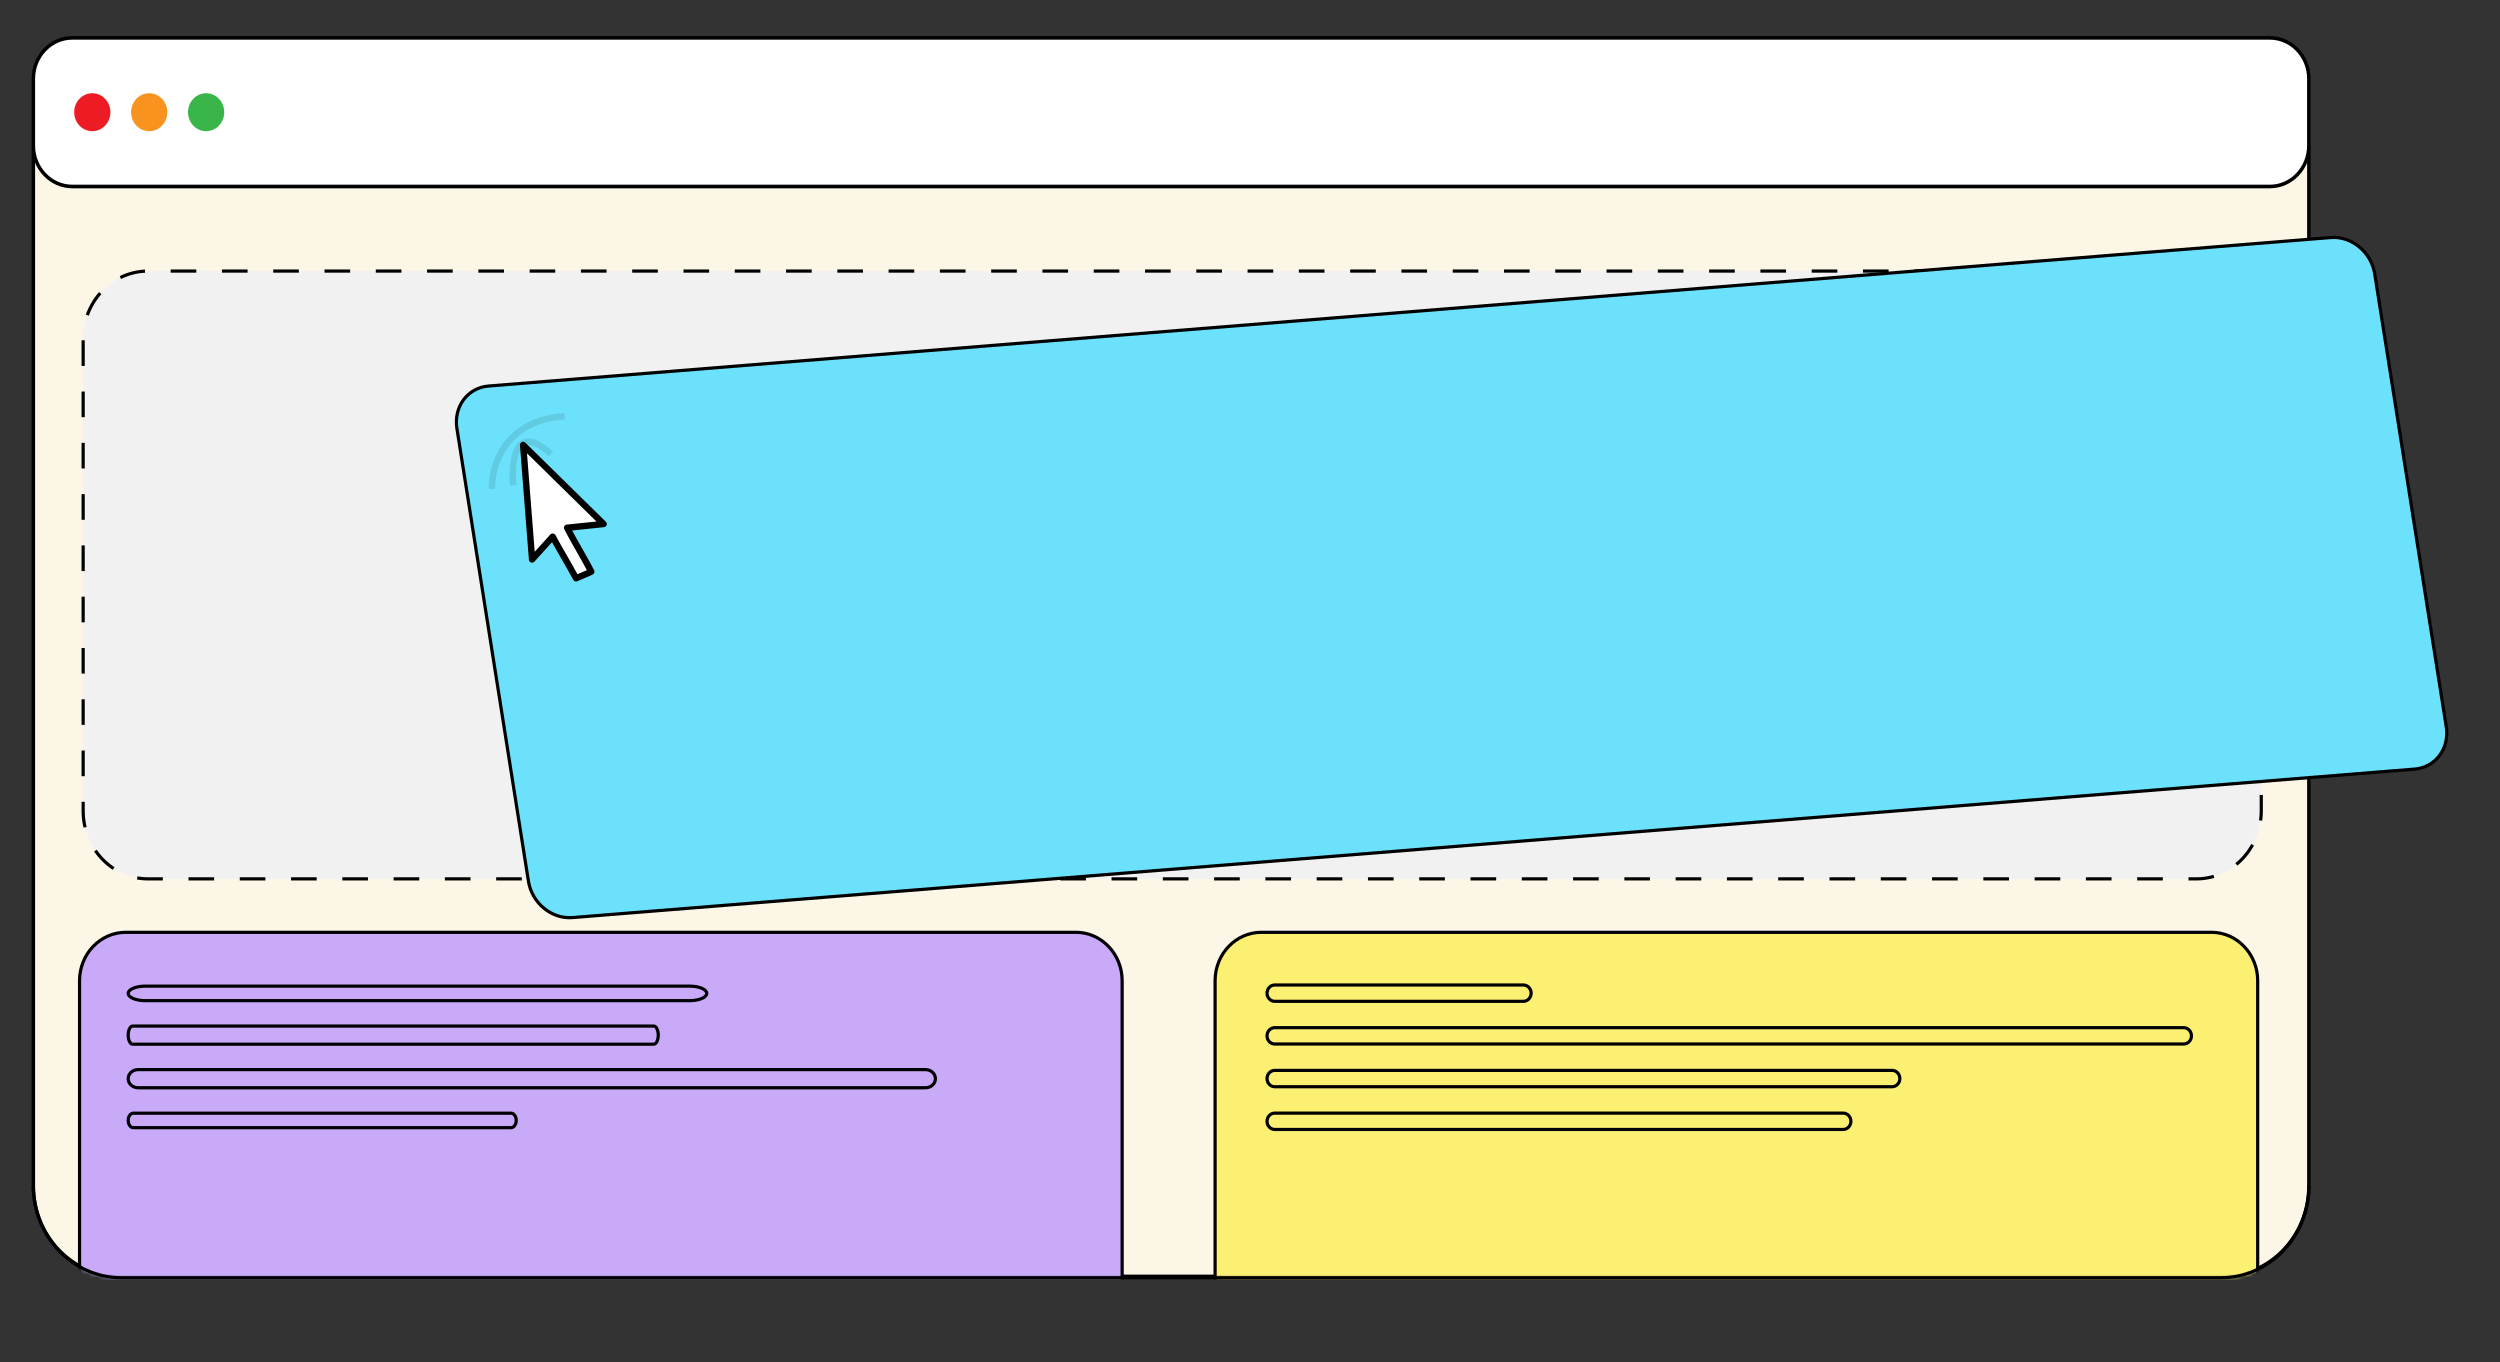 <svg width="780" height="425" viewBox="0 0 780 425" fill="none" xmlns="http://www.w3.org/2000/svg">
<rect x="0" y="0" width="780" height="425" fill="#333333" stroke="none"/>
<path d="M37.335 19.786H693.438C708.301 19.786 720.364 32.425 720.364 47.996V370.039C720.364 385.611 708.301 398.249 693.438 398.249H37.335C22.472 398.249 10.409 385.611 10.409 370.039V47.996C10.409 32.425 22.472 19.786 37.335 19.786Z" fill="#FCF6E6"/>
<path d="M693.438 20.352C707.987 20.352 719.823 32.753 719.823 47.996V370.039C719.823 385.282 707.987 397.683 693.438 397.683H37.335C22.786 397.683 10.95 385.282 10.95 370.039V47.996C10.95 32.753 22.786 20.352 37.335 20.352H693.438ZM693.438 19.22H37.335C22.169 19.22 9.869 32.108 9.869 47.996V370.039C9.869 385.928 22.169 398.815 37.335 398.815H693.438C708.604 398.815 720.904 385.928 720.904 370.039V47.996C720.904 32.108 708.604 19.22 693.438 19.22Z" fill="black"/>
<path d="M22.57 11.813H708.193C714.905 11.813 720.353 17.521 720.353 24.554V45.448C720.353 52.481 714.905 58.188 708.193 58.188H22.57C15.857 58.188 10.409 52.481 10.409 45.448V24.554C10.409 17.521 15.857 11.813 22.57 11.813Z" fill="white"/>
<path d="M708.193 12.38C714.603 12.38 719.813 17.838 719.813 24.554V45.448C719.813 52.164 714.603 57.622 708.193 57.622H22.569C16.16 57.622 10.95 52.164 10.95 45.448V24.554C10.95 17.838 16.16 12.38 22.569 12.38H708.193ZM708.193 11.247H22.569C15.554 11.247 9.869 17.204 9.869 24.554V45.448C9.869 52.798 15.554 58.755 22.569 58.755H708.193C715.208 58.755 720.894 52.798 720.894 45.448V24.554C720.894 17.204 715.208 11.247 708.193 11.247Z" fill="black"/>
<path d="M28.796 40.929C31.918 40.929 34.449 38.278 34.449 35.007C34.449 31.735 31.918 29.084 28.796 29.084C25.673 29.084 23.142 31.735 23.142 35.007C23.142 38.278 25.673 40.929 28.796 40.929Z" fill="#ED1C24"/>
<path d="M46.555 40.929C49.677 40.929 52.208 38.278 52.208 35.007C52.208 31.735 49.677 29.084 46.555 29.084C43.433 29.084 40.902 31.735 40.902 35.007C40.902 38.278 43.433 40.929 46.555 40.929Z" fill="#F7931E"/>
<path d="M64.314 40.929C67.436 40.929 69.968 38.278 69.968 35.007C69.968 31.735 67.436 29.084 64.314 29.084C61.192 29.084 58.661 31.735 58.661 35.007C58.661 38.278 61.192 40.929 64.314 40.929Z" fill="#39B54A"/>
<path d="M685.245 84.575H46.209C35.016 84.575 25.942 94.082 25.942 105.809V252.975C25.942 264.702 35.016 274.209 46.209 274.209H685.245C696.438 274.209 705.512 264.702 705.512 252.975V105.809C705.512 94.082 696.438 84.575 685.245 84.575Z" fill="#F1F1F1" stroke="black" stroke-dasharray="8 8"/>
<mask id="mask0_5_938" style="mask-type:luminance" maskUnits="userSpaceOnUse" x="9" y="19" width="712" height="380">
<path d="M693.438 19.22H37.335C22.166 19.22 9.869 32.103 9.869 47.996V370.039C9.869 385.932 22.166 398.815 37.335 398.815H693.438C708.607 398.815 720.904 385.932 720.904 370.039V47.996C720.904 32.103 708.607 19.22 693.438 19.22Z" fill="white"/>
</mask>
<g mask="url(#mask0_5_938)">
<path d="M335.678 290.879H39.248C31.278 290.879 24.818 297.648 24.818 305.998V400.254C24.818 408.603 31.278 415.372 39.248 415.372H335.678C343.647 415.372 350.108 408.603 350.108 400.254V305.998C350.108 297.648 343.647 290.879 335.678 290.879Z" fill="#C8AAF9" stroke="black" stroke-miterlimit="10"/>
<path d="M689.969 290.879H393.539C385.569 290.879 379.109 297.648 379.109 305.998V400.254C379.109 408.603 385.569 415.372 393.539 415.372H689.969C697.938 415.372 704.399 408.603 704.399 400.254V305.998C704.399 297.648 697.938 290.879 689.969 290.879Z" fill="#FCF073" stroke="black" stroke-miterlimit="10"/>
</g>
<path d="M475.278 307.311H397.744C396.4 307.311 395.312 308.452 395.312 309.859V309.871C395.312 311.278 396.4 312.419 397.744 312.419H475.278C476.621 312.419 477.71 311.278 477.71 309.871V309.859C477.71 308.452 476.621 307.311 475.278 307.311Z" stroke="black" stroke-miterlimit="10" stroke-linecap="round"/>
<path d="M215.178 307.674H45.322C42.379 307.674 39.994 308.685 39.994 309.934V309.944C39.994 311.192 42.379 312.203 45.322 312.203H215.178C218.121 312.203 220.506 311.192 220.506 309.944V309.934C220.506 308.685 218.121 307.674 215.178 307.674Z" stroke="black" stroke-miterlimit="10" stroke-linecap="round"/>
<path d="M681.3 320.629H397.744C396.4 320.629 395.312 321.77 395.312 323.177V323.188C395.312 324.596 396.4 325.736 397.744 325.736H681.3C682.643 325.736 683.732 324.596 683.732 323.188V323.177C683.732 321.77 682.643 320.629 681.3 320.629Z" stroke="black" stroke-miterlimit="10" stroke-linecap="round"/>
<path d="M203.979 320.131H41.388C40.618 320.131 39.994 321.396 39.994 322.956V322.968C39.994 324.528 40.618 325.793 41.388 325.793H203.979C204.749 325.793 205.374 324.528 205.374 322.968V322.956C205.374 321.396 204.749 320.131 203.979 320.131Z" stroke="black" stroke-miterlimit="10" stroke-linecap="round"/>
<path d="M590.319 333.958H397.744C396.4 333.958 395.312 335.099 395.312 336.506V336.518C395.312 337.925 396.4 339.066 397.744 339.066H590.319C591.662 339.066 592.751 337.925 592.751 336.518V336.506C592.751 335.099 591.662 333.958 590.319 333.958Z" stroke="black" stroke-miterlimit="10" stroke-linecap="round"/>
<path d="M288.744 333.72H43.096C41.383 333.72 39.994 334.985 39.994 336.545V336.558C39.994 338.118 41.383 339.383 43.096 339.383H288.744C290.458 339.383 291.847 338.118 291.847 336.558V336.545C291.847 334.985 290.458 333.72 288.744 333.72Z" stroke="black" stroke-miterlimit="10" stroke-linecap="round"/>
<path d="M575.046 347.288H397.744C396.4 347.288 395.312 348.428 395.312 349.836V349.847C395.312 351.254 396.4 352.395 397.744 352.395H575.046C576.389 352.395 577.478 351.254 577.478 349.847V349.836C577.478 348.428 576.389 347.288 575.046 347.288Z" stroke="black" stroke-miterlimit="10" stroke-linecap="round"/>
<path d="M159.44 347.31H41.61C40.717 347.31 39.994 348.322 39.994 349.57V349.58C39.994 350.828 40.717 351.84 41.61 351.84H159.44C160.332 351.84 161.056 350.828 161.056 349.58V349.57C161.056 348.322 160.332 347.31 159.44 347.31Z" stroke="black" stroke-miterlimit="10" stroke-linecap="round"/>
<path d="M720.386 369.869C720.386 385.758 708.106 398.645 692.963 398.645H37.821C22.678 398.645 10.398 385.758 10.398 369.869" stroke="black" stroke-miterlimit="10"/>
<path d="M753.382 239.955L178.619 286.286C172.099 286.811 165.948 281.741 164.875 274.956L142.554 133.676C141.481 126.89 145.892 120.969 152.412 120.444L727.165 74.114C733.685 73.588 739.835 78.658 740.908 85.443L763.23 226.724C764.303 233.509 759.892 239.43 753.371 239.956L753.382 239.955Z" fill="#6BE1FB" stroke="black" stroke-miterlimit="10"/>
<path d="M160.123 151.392C159.432 143.898 160.814 131.459 171.865 141.65" stroke="black" stroke-opacity="0.1" stroke-width="2" stroke-linejoin="round"/>
<path d="M172.426 167.451C169.809 170.352 168.669 171.612 166.013 174.551L163.218 138.84C171.642 147.115 179.821 155.153 188.314 163.489C184.241 163.874 180.966 164.284 176.936 164.665C179.462 169.554 182.006 173.572 184.469 178.344C183.623 178.83 180.686 179.966 179.731 180.429C177.173 175.678 175.045 172.298 172.436 167.45L172.426 167.451Z" fill="white" stroke="black" stroke-width="2" stroke-linecap="round" stroke-linejoin="round"/>
<path d="M153.498 152.524C153.269 145.446 157.486 131.007 176.189 129.874" stroke="black" stroke-opacity="0.1" stroke-width="2" stroke-linejoin="round"/>
</svg>
